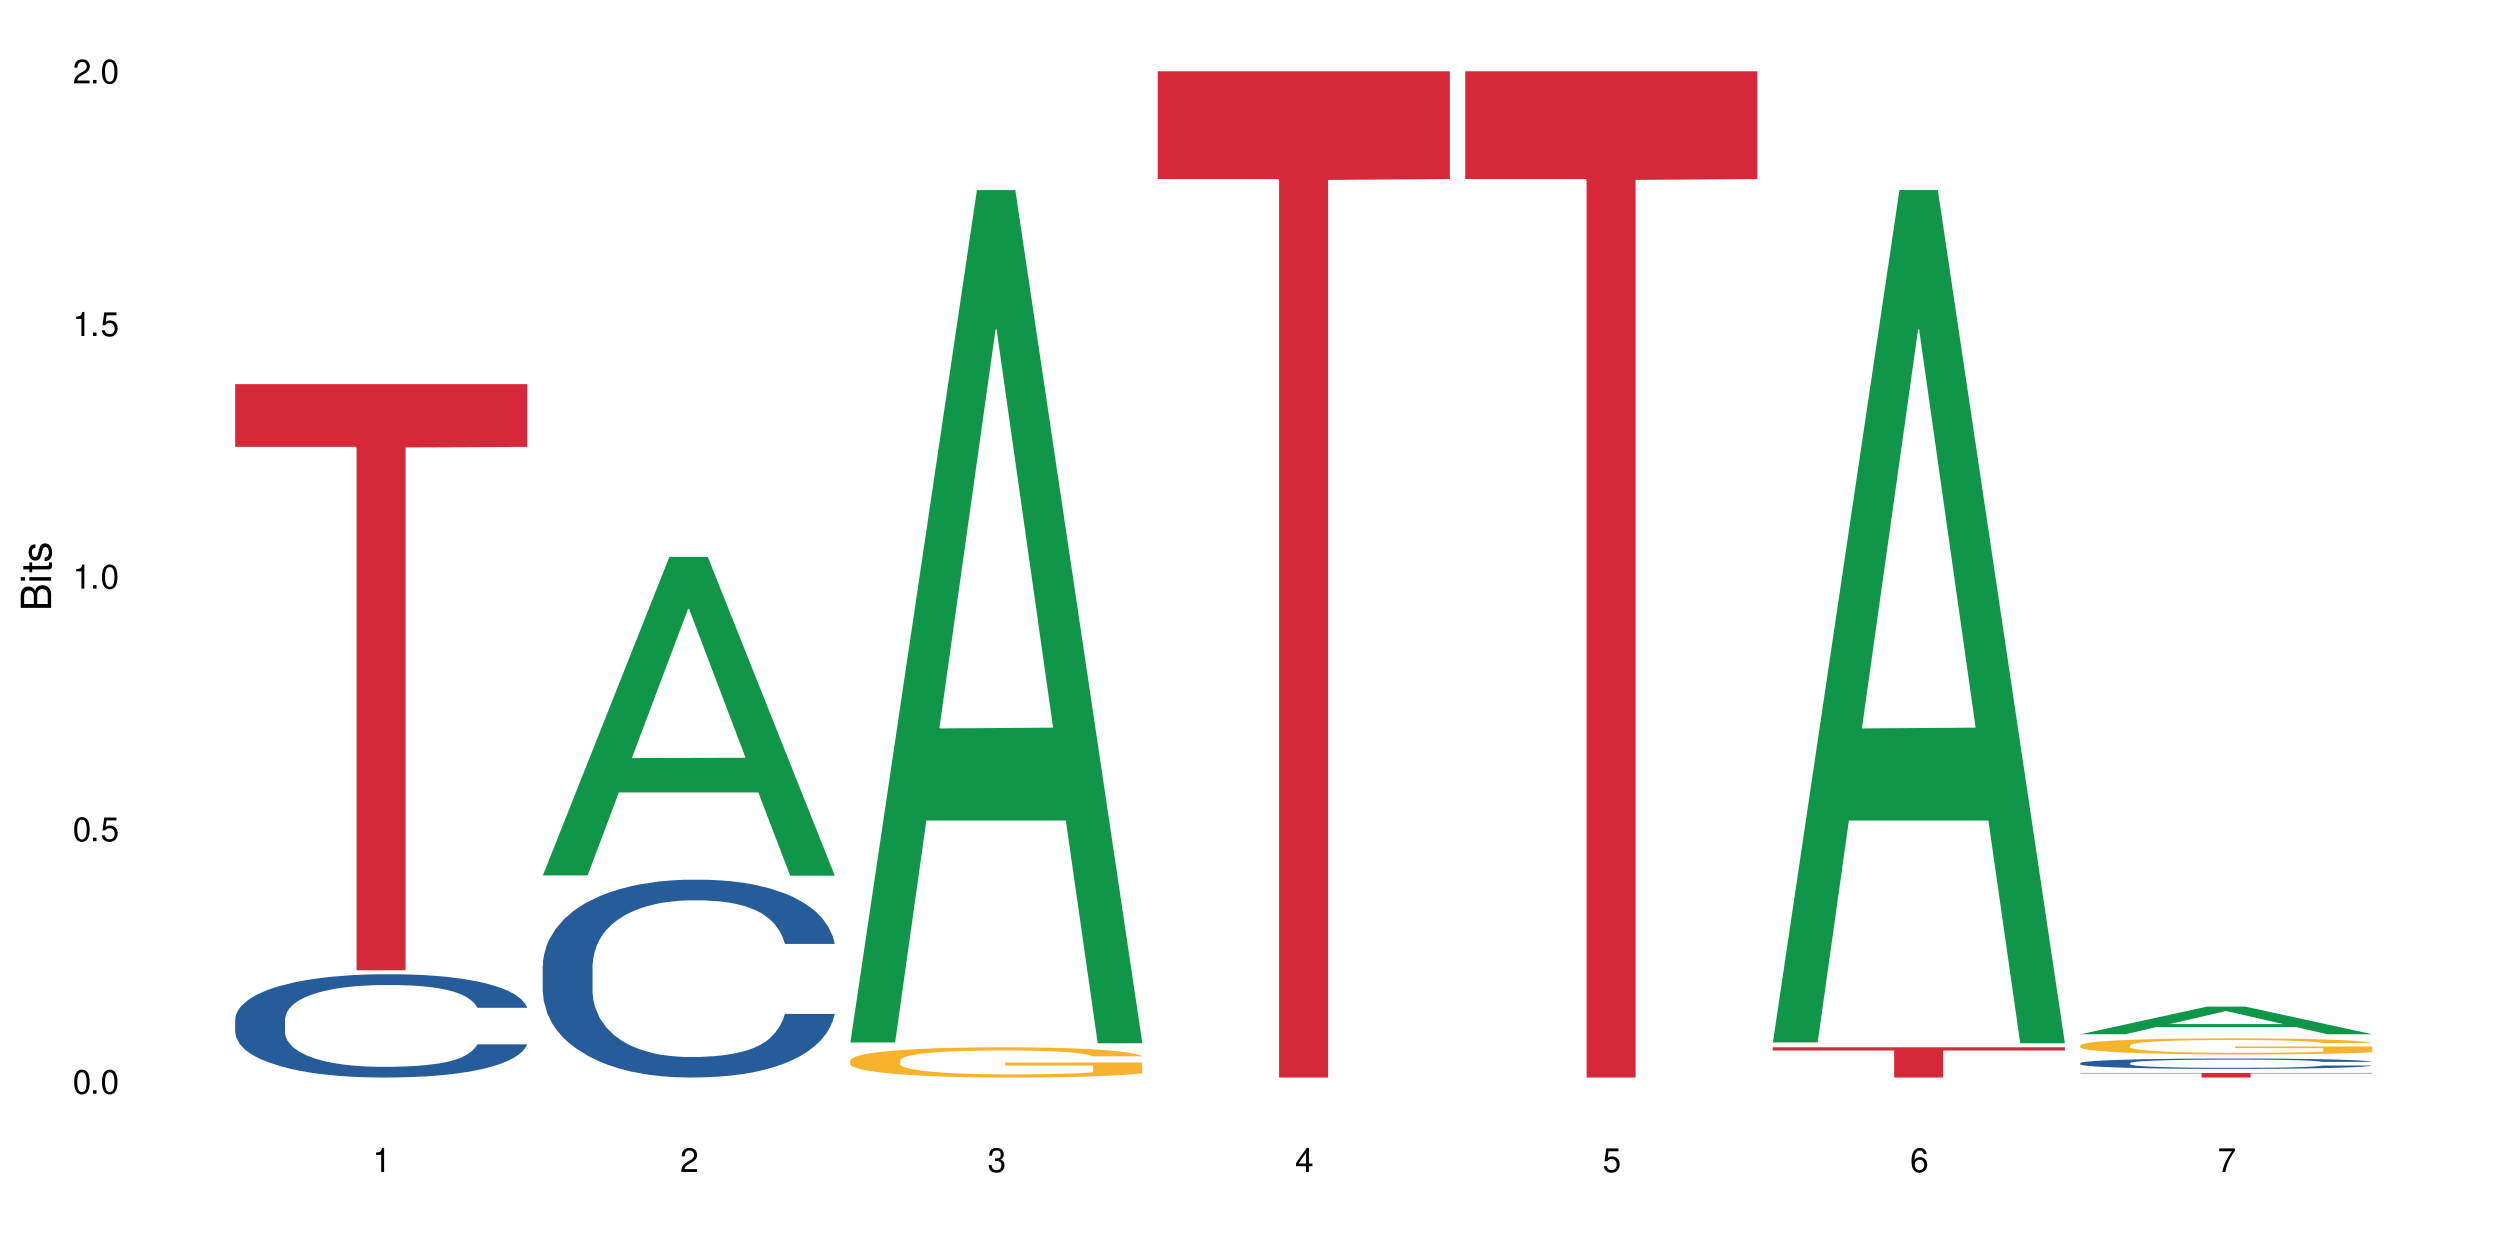 <?xml version="1.0" encoding="UTF-8"?>
<svg xmlns="http://www.w3.org/2000/svg" xmlns:xlink="http://www.w3.org/1999/xlink" width="720" height="360" viewBox="0 0 720 360">
<defs>
<g>
<g id="glyph-0-0">
</g>
<g id="glyph-0-1">
<path d="M 2.641 -6.938 C 2 -6.938 1.422 -6.656 1.078 -6.172 C 0.641 -5.562 0.406 -4.641 0.406 -3.359 C 0.406 -1.016 1.188 0.219 2.641 0.219 C 4.078 0.219 4.859 -1.016 4.859 -3.297 C 4.859 -4.641 4.656 -5.547 4.203 -6.172 C 3.844 -6.656 3.281 -6.938 2.641 -6.938 Z M 2.641 -6.188 C 3.547 -6.188 4 -5.25 4 -3.375 C 4 -1.406 3.562 -0.484 2.625 -0.484 C 1.734 -0.484 1.281 -1.438 1.281 -3.344 C 1.281 -5.25 1.734 -6.188 2.641 -6.188 Z M 2.641 -6.188 "/>
</g>
<g id="glyph-0-2">
<path d="M 1.828 -1 L 0.828 -1 L 0.828 0 L 1.828 0 Z M 1.828 -1 "/>
</g>
<g id="glyph-0-3">
<path d="M 4.562 -6.797 L 1.062 -6.797 L 0.547 -3.094 L 1.328 -3.094 C 1.719 -3.562 2.047 -3.734 2.578 -3.734 C 3.484 -3.734 4.062 -3.109 4.062 -2.094 C 4.062 -1.125 3.484 -0.531 2.578 -0.531 C 1.828 -0.531 1.375 -0.906 1.188 -1.672 L 0.328 -1.672 C 0.453 -1.109 0.547 -0.844 0.75 -0.594 C 1.125 -0.078 1.828 0.219 2.594 0.219 C 3.969 0.219 4.922 -0.781 4.922 -2.219 C 4.922 -3.562 4.031 -4.484 2.719 -4.484 C 2.25 -4.484 1.859 -4.359 1.469 -4.062 L 1.734 -5.969 L 4.562 -5.969 Z M 4.562 -6.797 "/>
</g>
<g id="glyph-0-4">
<path d="M 2.484 -4.938 L 2.484 0 L 3.328 0 L 3.328 -6.938 L 2.766 -6.938 C 2.469 -5.875 2.281 -5.734 0.984 -5.562 L 0.984 -4.938 Z M 2.484 -4.938 "/>
</g>
<g id="glyph-0-5">
<path d="M 4.859 -0.828 L 1.281 -0.828 C 1.359 -1.406 1.672 -1.781 2.5 -2.281 L 3.469 -2.828 C 4.406 -3.344 4.906 -4.062 4.906 -4.906 C 4.906 -5.484 4.672 -6.031 4.266 -6.406 C 3.859 -6.766 3.375 -6.938 2.719 -6.938 C 1.859 -6.938 1.219 -6.625 0.844 -6.031 C 0.609 -5.672 0.5 -5.234 0.484 -4.531 L 1.328 -4.531 C 1.359 -5.016 1.406 -5.281 1.531 -5.516 C 1.75 -5.938 2.188 -6.203 2.703 -6.203 C 3.469 -6.203 4.031 -5.641 4.031 -4.891 C 4.031 -4.344 3.719 -3.859 3.125 -3.516 L 2.234 -3 C 0.812 -2.172 0.406 -1.531 0.328 -0.016 L 4.859 -0.016 Z M 4.859 -0.828 "/>
</g>
<g id="glyph-0-6">
<path d="M 2.125 -3.188 L 2.578 -3.188 C 3.5 -3.188 3.984 -2.766 3.984 -1.922 C 3.984 -1.062 3.469 -0.531 2.594 -0.531 C 1.656 -0.531 1.203 -1 1.156 -2.016 L 0.312 -2.016 C 0.344 -1.453 0.438 -1.094 0.609 -0.781 C 0.953 -0.109 1.625 0.219 2.547 0.219 C 3.953 0.219 4.859 -0.625 4.859 -1.938 C 4.859 -2.828 4.516 -3.297 3.703 -3.594 C 4.344 -3.844 4.656 -4.328 4.656 -5.031 C 4.656 -6.219 3.875 -6.938 2.578 -6.938 C 1.203 -6.938 0.484 -6.172 0.453 -4.703 L 1.297 -4.703 C 1.312 -5.125 1.344 -5.359 1.453 -5.578 C 1.641 -5.969 2.062 -6.203 2.594 -6.203 C 3.344 -6.203 3.797 -5.75 3.797 -5 C 3.797 -4.516 3.609 -4.219 3.25 -4.047 C 3.016 -3.953 2.703 -3.922 2.125 -3.906 Z M 2.125 -3.188 "/>
</g>
<g id="glyph-0-7">
<path d="M 3.141 -1.672 L 3.141 0 L 3.984 0 L 3.984 -1.672 L 4.984 -1.672 L 4.984 -2.438 L 3.984 -2.438 L 3.984 -6.938 L 3.359 -6.938 L 0.266 -2.578 L 0.266 -1.672 Z M 3.141 -2.438 L 1 -2.438 L 3.141 -5.5 Z M 3.141 -2.438 "/>
</g>
<g id="glyph-0-8">
<path d="M 4.781 -5.125 C 4.609 -6.266 3.891 -6.938 2.844 -6.938 C 2.094 -6.938 1.422 -6.578 1.031 -5.953 C 0.594 -5.266 0.406 -4.422 0.406 -3.172 C 0.406 -2 0.578 -1.25 0.984 -0.641 C 1.359 -0.078 1.953 0.219 2.703 0.219 C 3.984 0.219 4.922 -0.75 4.922 -2.094 C 4.922 -3.375 4.062 -4.281 2.844 -4.281 C 2.172 -4.281 1.641 -4.031 1.281 -3.516 C 1.281 -5.234 1.828 -6.188 2.797 -6.188 C 3.391 -6.188 3.797 -5.797 3.938 -5.125 Z M 2.734 -3.531 C 3.547 -3.531 4.062 -2.953 4.062 -2.031 C 4.062 -1.156 3.484 -0.531 2.703 -0.531 C 1.922 -0.531 1.328 -1.188 1.328 -2.078 C 1.328 -2.938 1.906 -3.531 2.734 -3.531 Z M 2.734 -3.531 "/>
</g>
<g id="glyph-0-9">
<path d="M 4.984 -6.797 L 0.438 -6.797 L 0.438 -5.969 L 4.109 -5.969 C 2.5 -3.656 1.828 -2.234 1.328 0 L 2.219 0 C 2.594 -2.172 3.453 -4.047 4.984 -6.094 Z M 4.984 -6.797 "/>
</g>
<g id="glyph-1-0">
</g>
<g id="glyph-1-1">
<path d="M 0 -0.953 L 0 -4.891 C 0 -5.719 -0.234 -6.344 -0.734 -6.797 C -1.188 -7.234 -1.812 -7.469 -2.5 -7.469 C -3.547 -7.469 -4.188 -7 -4.625 -5.875 C -4.984 -6.688 -5.625 -7.094 -6.531 -7.094 C -7.172 -7.094 -7.734 -6.859 -8.141 -6.391 C -8.562 -5.922 -8.75 -5.344 -8.75 -4.5 L -8.75 -0.953 Z M -4.984 -2.062 L -7.766 -2.062 L -7.766 -4.219 C -7.766 -4.844 -7.688 -5.203 -7.453 -5.5 C -7.219 -5.812 -6.859 -5.969 -6.375 -5.969 C -5.891 -5.969 -5.531 -5.812 -5.297 -5.5 C -5.062 -5.203 -4.984 -4.844 -4.984 -4.219 Z M -0.984 -2.062 L -4 -2.062 L -4 -4.781 C -4 -5.766 -3.438 -6.359 -2.484 -6.359 C -1.547 -6.359 -0.984 -5.766 -0.984 -4.781 Z M -0.984 -2.062 "/>
</g>
<g id="glyph-1-2">
<path d="M -6.281 -1.797 L -6.281 -0.797 L 0 -0.797 L 0 -1.797 Z M -8.75 -1.797 L -8.75 -0.797 L -7.484 -0.797 L -7.484 -1.797 Z M -8.75 -1.797 "/>
</g>
<g id="glyph-1-3">
<path d="M -6.281 -3.047 L -6.281 -2.016 L -8.016 -2.016 L -8.016 -1.016 L -6.281 -1.016 L -6.281 -0.172 L -5.469 -0.172 L -5.469 -1.016 L -0.719 -1.016 C -0.078 -1.016 0.281 -1.453 0.281 -2.234 C 0.281 -2.5 0.25 -2.719 0.188 -3.047 L -0.641 -3.047 C -0.609 -2.906 -0.594 -2.766 -0.594 -2.562 C -0.594 -2.141 -0.719 -2.016 -1.156 -2.016 L -5.469 -2.016 L -5.469 -3.047 Z M -6.281 -3.047 "/>
</g>
<g id="glyph-1-4">
<path d="M -4.531 -5.25 C -5.766 -5.25 -6.469 -4.422 -6.469 -2.969 C -6.469 -1.516 -5.719 -0.562 -4.547 -0.562 C -3.562 -0.562 -3.094 -1.062 -2.734 -2.562 L -2.516 -3.484 C -2.344 -4.188 -2.094 -4.469 -1.641 -4.469 C -1.047 -4.469 -0.641 -3.875 -0.641 -3 C -0.641 -2.453 -0.797 -2 -1.062 -1.75 C -1.25 -1.594 -1.422 -1.531 -1.875 -1.469 L -1.875 -0.406 C -0.422 -0.453 0.281 -1.266 0.281 -2.922 C 0.281 -4.5 -0.5 -5.516 -1.719 -5.516 C -2.656 -5.516 -3.172 -4.984 -3.469 -3.734 L -3.703 -2.766 C -3.891 -1.953 -4.156 -1.609 -4.594 -1.609 C -5.188 -1.609 -5.547 -2.125 -5.547 -2.938 C -5.547 -3.75 -5.203 -4.172 -4.531 -4.203 Z M -4.531 -5.25 "/>
</g>
</g>
</defs>
<rect x="-72" y="-36" width="864" height="432" fill="rgb(100%, 100%, 100%)" fill-opacity="1"/>
<path fill-rule="nonzero" fill="rgb(14.51%, 36.078%, 60%)" fill-opacity="1" d="M 67.73 293.535 L 67.832 293.508 L 67.832 292.855 L 68.141 291.82 L 68.859 290.516 L 69.578 289.621 L 71.426 288.016 L 73.988 286.465 L 76.656 285.27 L 78.605 284.562 L 80.352 284.02 L 84.352 283.016 L 86.918 282.496 L 89.688 282.035 L 93.074 281.574 L 95.535 281.301 L 101.078 280.867 L 105.18 280.676 L 108.363 280.594 L 115.238 280.594 L 119.34 280.703 L 122.316 280.84 L 125.598 281.059 L 128.371 281.301 L 133.191 281.898 L 137.5 282.66 L 139.449 283.094 L 142.527 283.938 L 144.891 284.754 L 146.531 285.461 L 148.379 286.465 L 150.02 287.691 L 151.25 289.074 L 151.867 290.246 L 137.5 290.246 L 136.785 289.156 L 135.961 288.316 L 134.422 287.199 L 132.883 286.41 L 130.73 285.625 L 128.781 285.105 L 126.113 284.59 L 123.754 284.266 L 121.289 284.02 L 118.93 283.855 L 114.414 283.695 L 109.184 283.695 L 107.234 283.746 L 103.23 283.965 L 101.078 284.156 L 98 284.535 L 95.844 284.891 L 93.281 285.434 L 91.535 285.895 L 89.379 286.602 L 87.84 287.227 L 86.098 288.125 L 85.07 288.805 L 84.148 289.566 L 83.328 290.461 L 82.711 291.414 L 82.301 292.418 L 82.094 293.398 L 82.094 297.609 L 82.301 298.59 L 82.812 299.73 L 84.148 301.391 L 86.098 302.832 L 88.355 303.973 L 90.508 304.789 L 91.742 305.168 L 93.383 305.602 L 95.945 306.145 L 99.641 306.691 L 101.797 306.906 L 105.078 307.125 L 108.465 307.234 L 112.98 307.234 L 116.98 307.125 L 119.648 306.988 L 122.418 306.773 L 126.215 306.309 L 128.574 305.875 L 130.629 305.359 L 132.168 304.84 L 133.191 304.406 L 134.73 303.562 L 135.961 302.641 L 136.887 301.688 L 137.5 300.766 L 151.867 300.766 L 151.25 301.852 L 150.328 302.91 L 149.402 303.699 L 147.969 304.652 L 146.324 305.492 L 143.965 306.445 L 142.016 307.07 L 139.449 307.75 L 137.09 308.266 L 134.527 308.73 L 130.73 309.273 L 128.266 309.543 L 125.598 309.789 L 122.418 310.008 L 118.418 310.195 L 114.109 310.305 L 110.105 310.332 L 105.797 310.277 L 102.617 310.168 L 98.41 309.926 L 93.176 309.434 L 89.379 308.918 L 86.406 308.402 L 83.84 307.859 L 80.969 307.125 L 77.273 305.93 L 75.016 305.004 L 73.477 304.242 L 71.734 303.184 L 70.5 302.23 L 69.066 300.711 L 68.039 298.781 L 67.73 297.285 Z M 67.73 293.535 "/>
<path fill-rule="nonzero" fill="rgb(83.922%, 15.686%, 22.353%)" fill-opacity="1" d="M 67.73 110.637 L 151.867 110.637 L 151.867 128.703 L 116.801 128.863 L 116.801 279.43 L 102.695 279.43 L 102.695 129.023 L 102.488 128.703 L 67.73 128.703 Z M 67.73 110.637 "/>
<path fill-rule="nonzero" fill="rgb(6.275%, 58.824%, 28.235%)" fill-opacity="1" d="M 156.293 252.121 L 156.383 252.035 L 192.789 160.371 L 203.844 160.371 L 240.43 252.207 L 227.574 252.207 L 218.406 228.234 L 178.227 228.234 L 169.238 252.121 L 156.293 252.121 L 182.094 218.32 L 214.723 218.234 L 198.453 175.375 L 198.273 175.289 L 198.094 175.547 L 182.004 218.234 L 182.094 218.32 Z M 156.293 252.121 "/>
<path fill-rule="nonzero" fill="rgb(14.51%, 36.078%, 60%)" fill-opacity="1" d="M 156.293 278.156 L 156.398 278.102 L 156.398 276.855 L 156.703 274.875 L 157.422 272.375 L 158.141 270.656 L 159.988 267.586 L 162.555 264.617 L 165.223 262.328 L 167.172 260.973 L 168.914 259.934 L 172.918 258.004 L 175.48 257.016 L 178.25 256.133 L 181.637 255.246 L 184.102 254.727 L 189.641 253.891 L 193.746 253.527 L 196.926 253.371 L 203.801 253.371 L 207.902 253.578 L 210.879 253.84 L 214.164 254.258 L 216.934 254.727 L 221.754 255.871 L 226.066 257.328 L 228.016 258.16 L 231.094 259.777 L 233.453 261.336 L 235.094 262.691 L 236.941 264.617 L 238.582 266.961 L 239.812 269.617 L 240.43 271.855 L 226.066 271.855 L 225.348 269.773 L 224.527 268.16 L 222.988 266.023 L 221.449 264.516 L 219.293 263.004 L 217.344 262.016 L 214.676 261.023 L 212.316 260.402 L 209.855 259.934 L 207.492 259.621 L 202.98 259.309 L 197.746 259.309 L 195.797 259.41 L 191.797 259.828 L 189.641 260.191 L 186.562 260.922 L 184.406 261.598 L 181.844 262.641 L 180.098 263.523 L 177.945 264.879 L 176.406 266.074 L 174.66 267.793 L 173.633 269.094 L 172.711 270.555 L 171.891 272.273 L 171.273 274.094 L 170.863 276.02 L 170.66 277.895 L 170.66 285.965 L 170.863 287.84 L 171.379 290.027 L 172.711 293.203 L 174.66 295.961 L 176.918 298.148 L 179.074 299.711 L 180.305 300.441 L 181.945 301.273 L 184.512 302.312 L 188.203 303.355 L 190.359 303.773 L 193.641 304.188 L 197.027 304.398 L 201.543 304.398 L 205.543 304.188 L 208.211 303.93 L 210.98 303.512 L 214.777 302.625 L 217.137 301.793 L 219.191 300.805 L 220.73 299.816 L 221.754 298.98 L 223.293 297.367 L 224.527 295.598 L 225.449 293.773 L 226.066 292.004 L 240.43 292.004 L 239.812 294.086 L 238.891 296.117 L 237.969 297.629 L 236.531 299.449 L 234.891 301.066 L 232.527 302.887 L 230.578 304.086 L 228.016 305.387 L 225.656 306.375 L 223.09 307.262 L 219.293 308.301 L 216.832 308.824 L 214.164 309.293 L 210.98 309.707 L 206.98 310.07 L 202.672 310.281 L 198.668 310.332 L 194.359 310.227 L 191.18 310.02 L 186.973 309.551 L 181.738 308.613 L 177.945 307.625 L 174.969 306.637 L 172.402 305.594 L 169.531 304.188 L 165.836 301.898 L 163.578 300.129 L 162.039 298.668 L 160.297 296.641 L 159.066 294.816 L 157.629 291.902 L 156.602 288.203 L 156.293 285.34 Z M 156.293 278.156 "/>
<path fill-rule="nonzero" fill="rgb(6.275%, 58.824%, 28.235%)" fill-opacity="1" d="M 244.859 300.227 L 244.949 299.996 L 281.352 54.742 L 292.41 54.742 L 328.992 300.457 L 316.141 300.457 L 306.969 236.316 L 266.789 236.316 L 257.801 300.227 L 244.859 300.227 L 270.656 209.785 L 303.285 209.555 L 287.016 94.887 L 286.836 94.656 L 286.656 95.348 L 270.566 209.555 L 270.656 209.785 Z M 244.859 300.227 "/>
<path fill-rule="nonzero" fill="rgb(96.863%, 70.196%, 16.863%)" fill-opacity="1" d="M 244.859 305.352 L 244.961 305.344 L 244.961 305.184 L 245.371 304.828 L 246.398 304.336 L 247.73 303.93 L 249.168 303.609 L 250.09 303.441 L 251.629 303.203 L 252.965 303.031 L 256.348 302.672 L 260.66 302.336 L 263.02 302.195 L 265.688 302.059 L 269.484 301.906 L 271.227 301.852 L 276.562 301.727 L 282.617 301.645 L 289.285 301.621 L 292.363 301.629 L 296.57 301.66 L 302.316 301.75 L 305.598 301.828 L 308.164 301.906 L 310.832 302.012 L 314.117 302.172 L 317.195 302.359 L 319.656 302.551 L 322.117 302.789 L 324.172 303.047 L 325.914 303.324 L 327.453 303.656 L 328.379 303.938 L 328.992 304.215 L 314.73 304.215 L 313.91 303.938 L 312.988 303.723 L 311.449 303.457 L 309.91 303.27 L 308.371 303.117 L 305.496 302.91 L 303.035 302.781 L 299.957 302.672 L 296.98 302.602 L 293.594 302.551 L 291.543 302.535 L 286.105 302.535 L 281.18 302.59 L 278.309 302.656 L 276.254 302.719 L 273.383 302.84 L 271.637 302.934 L 270.613 302.996 L 267.535 303.242 L 265.48 303.469 L 264.352 303.617 L 262.918 303.855 L 261.891 304.07 L 260.762 304.391 L 260.145 304.629 L 259.324 305.168 L 259.223 306.602 L 259.531 306.902 L 260.145 307.23 L 260.965 307.516 L 262.199 307.82 L 263.43 308.051 L 265.582 308.359 L 267.43 308.566 L 268.867 308.703 L 271.637 308.918 L 272.766 308.988 L 275.434 309.133 L 278.203 309.242 L 281.59 309.34 L 284.156 309.387 L 288.258 309.426 L 293.492 309.426 L 299.648 309.379 L 303.547 309.312 L 306.215 309.25 L 307.961 309.195 L 310.113 309.105 L 311.652 309.027 L 313.09 308.941 L 314.832 308.805 L 314.832 306.902 L 289.492 306.895 L 289.492 306.004 L 328.891 305.996 L 328.992 309.105 L 326.84 309.32 L 324.172 309.527 L 321.605 309.688 L 318.938 309.824 L 315.141 309.973 L 312.062 310.07 L 307.344 310.18 L 303.035 310.254 L 298.52 310.301 L 294.52 310.324 L 289.797 310.332 L 285.59 310.316 L 281.078 310.27 L 277.484 310.207 L 274.203 310.125 L 270.918 310.023 L 266.816 309.855 L 264.148 309.719 L 261.379 309.555 L 258.605 309.355 L 256.145 309.141 L 254.504 308.973 L 252.859 308.781 L 251.117 308.543 L 249.477 308.273 L 248.242 308.023 L 247.113 307.746 L 246.293 307.484 L 245.473 307.125 L 245.062 306.84 L 244.859 306.594 Z M 244.859 305.352 "/>
<path fill-rule="nonzero" fill="rgb(83.922%, 15.686%, 22.353%)" fill-opacity="1" d="M 333.422 20.527 L 417.555 20.527 L 417.555 51.547 L 382.492 51.82 L 382.492 310.332 L 368.383 310.332 L 368.383 52.094 L 368.18 51.547 L 333.422 51.547 Z M 333.422 20.527 "/>
<path fill-rule="nonzero" fill="rgb(83.922%, 15.686%, 22.353%)" fill-opacity="1" d="M 421.984 20.527 L 506.121 20.527 L 506.121 51.547 L 471.055 51.82 L 471.055 310.332 L 456.945 310.332 L 456.945 52.094 L 456.742 51.547 L 421.984 51.547 Z M 421.984 20.527 "/>
<path fill-rule="nonzero" fill="rgb(6.275%, 58.824%, 28.235%)" fill-opacity="1" d="M 510.547 300.227 L 510.637 299.996 L 547.043 54.742 L 558.098 54.742 L 594.684 300.457 L 581.828 300.457 L 572.66 236.316 L 532.48 236.316 L 523.492 300.227 L 510.547 300.227 L 536.348 209.785 L 568.977 209.555 L 552.707 94.887 L 552.527 94.656 L 552.348 95.348 L 536.258 209.555 L 536.348 209.785 Z M 510.547 300.227 "/>
<path fill-rule="nonzero" fill="rgb(83.922%, 15.686%, 22.353%)" fill-opacity="1" d="M 510.547 301.621 L 594.684 301.621 L 594.684 302.555 L 559.617 302.562 L 559.617 310.332 L 545.512 310.332 L 545.512 302.57 L 545.305 302.555 L 510.547 302.555 Z M 510.547 301.621 "/>
<path fill-rule="nonzero" fill="rgb(6.275%, 58.824%, 28.235%)" fill-opacity="1" d="M 599.113 297.871 L 599.203 297.863 L 635.605 289.906 L 646.664 289.906 L 683.246 297.875 L 670.395 297.875 L 661.223 295.797 L 621.043 295.797 L 612.055 297.871 L 599.113 297.871 L 624.91 294.938 L 657.539 294.93 L 641.27 291.207 L 641.09 291.203 L 640.91 291.223 L 624.82 294.93 L 624.91 294.938 Z M 599.113 297.871 "/>
<path fill-rule="nonzero" fill="rgb(14.51%, 36.078%, 60%)" fill-opacity="1" d="M 599.113 306.152 L 599.215 306.152 L 599.215 306.086 L 599.523 305.98 L 600.238 305.852 L 600.957 305.762 L 602.805 305.598 L 605.371 305.441 L 608.039 305.324 L 609.988 305.254 L 611.73 305.199 L 615.734 305.098 L 618.297 305.043 L 621.07 305 L 624.453 304.953 L 626.918 304.926 L 632.457 304.879 L 636.562 304.863 L 639.742 304.852 L 646.617 304.852 L 650.723 304.863 L 653.695 304.879 L 656.98 304.898 L 659.75 304.926 L 664.574 304.984 L 668.883 305.062 L 670.832 305.105 L 673.91 305.188 L 676.27 305.27 L 677.91 305.344 L 679.758 305.441 L 681.398 305.566 L 682.633 305.707 L 683.246 305.824 L 668.883 305.824 L 668.164 305.715 L 667.344 305.629 L 665.805 305.516 L 664.266 305.438 L 662.109 305.359 L 660.16 305.309 L 657.492 305.254 L 655.133 305.223 L 652.672 305.199 L 650.312 305.18 L 645.797 305.164 L 640.562 305.164 L 638.613 305.172 L 634.613 305.191 L 632.457 305.211 L 629.379 305.25 L 627.227 305.285 L 624.66 305.34 L 622.914 305.387 L 620.762 305.457 L 619.223 305.52 L 617.477 305.609 L 616.453 305.68 L 615.527 305.754 L 614.707 305.844 L 614.09 305.941 L 613.68 306.043 L 613.477 306.141 L 613.477 306.562 L 613.68 306.66 L 614.195 306.777 L 615.527 306.941 L 617.477 307.086 L 619.734 307.203 L 621.891 307.285 L 623.121 307.324 L 624.762 307.367 L 627.328 307.422 L 631.02 307.477 L 633.176 307.496 L 636.461 307.52 L 639.844 307.531 L 644.359 307.531 L 648.359 307.52 L 651.027 307.504 L 653.801 307.484 L 657.594 307.438 L 659.957 307.395 L 662.008 307.34 L 663.547 307.289 L 664.574 307.246 L 666.113 307.16 L 667.344 307.07 L 668.266 306.973 L 668.883 306.879 L 683.246 306.879 L 682.633 306.988 L 681.707 307.098 L 680.785 307.176 L 679.348 307.27 L 677.707 307.355 L 675.348 307.449 L 673.398 307.512 L 670.832 307.582 L 668.473 307.633 L 665.906 307.68 L 662.109 307.734 L 659.648 307.762 L 656.98 307.785 L 653.801 307.809 L 649.797 307.828 L 645.488 307.84 L 641.488 307.84 L 637.176 307.836 L 633.996 307.824 L 629.789 307.801 L 624.559 307.75 L 620.762 307.699 L 617.785 307.648 L 615.219 307.594 L 612.348 307.52 L 608.652 307.398 L 606.395 307.305 L 604.855 307.23 L 603.113 307.121 L 601.883 307.027 L 600.445 306.875 L 599.418 306.68 L 599.113 306.531 Z M 599.113 306.152 "/>
<path fill-rule="nonzero" fill="rgb(96.863%, 70.196%, 16.863%)" fill-opacity="1" d="M 599.113 301.031 L 599.215 301.027 L 599.215 300.941 L 599.625 300.75 L 600.652 300.488 L 601.984 300.273 L 603.422 300.102 L 604.344 300.012 L 605.883 299.887 L 607.219 299.793 L 610.602 299.602 L 614.914 299.422 L 617.273 299.348 L 619.941 299.273 L 623.738 299.195 L 625.48 299.164 L 630.816 299.098 L 636.871 299.055 L 643.539 299.039 L 646.617 299.047 L 650.824 299.062 L 656.57 299.109 L 659.852 299.152 L 662.418 299.195 L 665.086 299.25 L 668.367 299.332 L 671.445 299.438 L 673.91 299.539 L 676.371 299.664 L 678.426 299.801 L 680.168 299.949 L 681.707 300.129 L 682.633 300.277 L 683.246 300.426 L 668.984 300.426 L 668.164 300.277 L 667.242 300.16 L 665.703 300.02 L 664.164 299.918 L 662.625 299.84 L 659.75 299.73 L 657.289 299.66 L 654.211 299.602 L 651.234 299.562 L 647.848 299.539 L 645.797 299.527 L 640.359 299.527 L 635.434 299.559 L 632.559 299.594 L 630.508 299.625 L 627.637 299.691 L 625.891 299.742 L 624.863 299.773 L 621.785 299.906 L 619.734 300.027 L 618.605 300.105 L 617.168 300.234 L 616.145 300.348 L 615.016 300.52 L 614.398 300.645 L 613.578 300.934 L 613.477 301.699 L 613.785 301.859 L 614.398 302.035 L 615.219 302.188 L 616.453 302.348 L 617.684 302.473 L 619.836 302.637 L 621.684 302.746 L 623.121 302.82 L 625.891 302.934 L 627.02 302.973 L 629.688 303.047 L 632.457 303.109 L 635.844 303.16 L 638.41 303.184 L 642.512 303.207 L 647.746 303.207 L 653.902 303.18 L 657.801 303.145 L 660.469 303.113 L 662.211 303.082 L 664.367 303.035 L 665.906 302.992 L 667.344 302.945 L 669.086 302.875 L 669.086 301.859 L 643.742 301.855 L 643.742 301.379 L 683.145 301.375 L 683.246 303.035 L 681.094 303.148 L 678.426 303.262 L 675.859 303.344 L 673.191 303.418 L 669.395 303.5 L 666.316 303.551 L 661.598 303.609 L 657.289 303.648 L 652.773 303.672 L 648.773 303.684 L 644.051 303.691 L 639.844 303.68 L 635.332 303.656 L 631.738 303.621 L 628.457 303.578 L 625.172 303.523 L 621.07 303.434 L 618.402 303.363 L 615.629 303.273 L 612.859 303.168 L 610.398 303.051 L 608.758 302.965 L 607.113 302.863 L 605.371 302.734 L 603.73 302.59 L 602.496 302.457 L 601.367 302.309 L 600.547 302.168 L 599.727 301.98 L 599.316 301.824 L 599.113 301.695 Z M 599.113 301.031 "/>
<path fill-rule="nonzero" fill="rgb(83.922%, 15.686%, 22.353%)" fill-opacity="1" d="M 599.113 309.004 L 683.246 309.004 L 683.246 309.148 L 648.184 309.148 L 648.184 310.332 L 634.074 310.332 L 634.074 309.148 L 599.113 309.148 Z M 599.113 309.004 "/>
<g fill="rgb(0%, 0%, 0%)" fill-opacity="1">
<use xlink:href="#glyph-0-1" x="20.965" y="314.993"/>
<use xlink:href="#glyph-0-2" x="25.965" y="314.993"/>
<use xlink:href="#glyph-0-1" x="28.965" y="314.993"/>
</g>
<g fill="rgb(0%, 0%, 0%)" fill-opacity="1">
<use xlink:href="#glyph-0-1" x="20.965" y="242.251"/>
<use xlink:href="#glyph-0-2" x="25.965" y="242.251"/>
<use xlink:href="#glyph-0-3" x="28.965" y="242.251"/>
</g>
<g fill="rgb(0%, 0%, 0%)" fill-opacity="1">
<use xlink:href="#glyph-0-4" x="20.965" y="169.509"/>
<use xlink:href="#glyph-0-2" x="25.965" y="169.509"/>
<use xlink:href="#glyph-0-1" x="28.965" y="169.509"/>
</g>
<g fill="rgb(0%, 0%, 0%)" fill-opacity="1">
<use xlink:href="#glyph-0-4" x="20.965" y="96.767"/>
<use xlink:href="#glyph-0-2" x="25.965" y="96.767"/>
<use xlink:href="#glyph-0-3" x="28.965" y="96.767"/>
</g>
<g fill="rgb(0%, 0%, 0%)" fill-opacity="1">
<use xlink:href="#glyph-0-5" x="20.965" y="24.024"/>
<use xlink:href="#glyph-0-2" x="25.965" y="24.024"/>
<use xlink:href="#glyph-0-1" x="28.965" y="24.024"/>
</g>
<g fill="rgb(0%, 0%, 0%)" fill-opacity="1">
<use xlink:href="#glyph-0-4" x="107.297" y="337.532"/>
</g>
<g fill="rgb(0%, 0%, 0%)" fill-opacity="1">
<use xlink:href="#glyph-0-5" x="195.863" y="337.532"/>
</g>
<g fill="rgb(0%, 0%, 0%)" fill-opacity="1">
<use xlink:href="#glyph-0-6" x="284.426" y="337.532"/>
</g>
<g fill="rgb(0%, 0%, 0%)" fill-opacity="1">
<use xlink:href="#glyph-0-7" x="372.988" y="337.532"/>
</g>
<g fill="rgb(0%, 0%, 0%)" fill-opacity="1">
<use xlink:href="#glyph-0-3" x="461.551" y="337.532"/>
</g>
<g fill="rgb(0%, 0%, 0%)" fill-opacity="1">
<use xlink:href="#glyph-0-8" x="550.117" y="337.532"/>
</g>
<g fill="rgb(0%, 0%, 0%)" fill-opacity="1">
<use xlink:href="#glyph-0-9" x="638.68" y="337.532"/>
</g>
<g fill="rgb(0%, 0%, 0%)" fill-opacity="1">
<use xlink:href="#glyph-1-1" x="14.725" y="176.012"/>
<use xlink:href="#glyph-1-2" x="14.725" y="168.012"/>
<use xlink:href="#glyph-1-3" x="14.725" y="165.012"/>
<use xlink:href="#glyph-1-4" x="14.725" y="162.012"/>
</g>
</svg>
